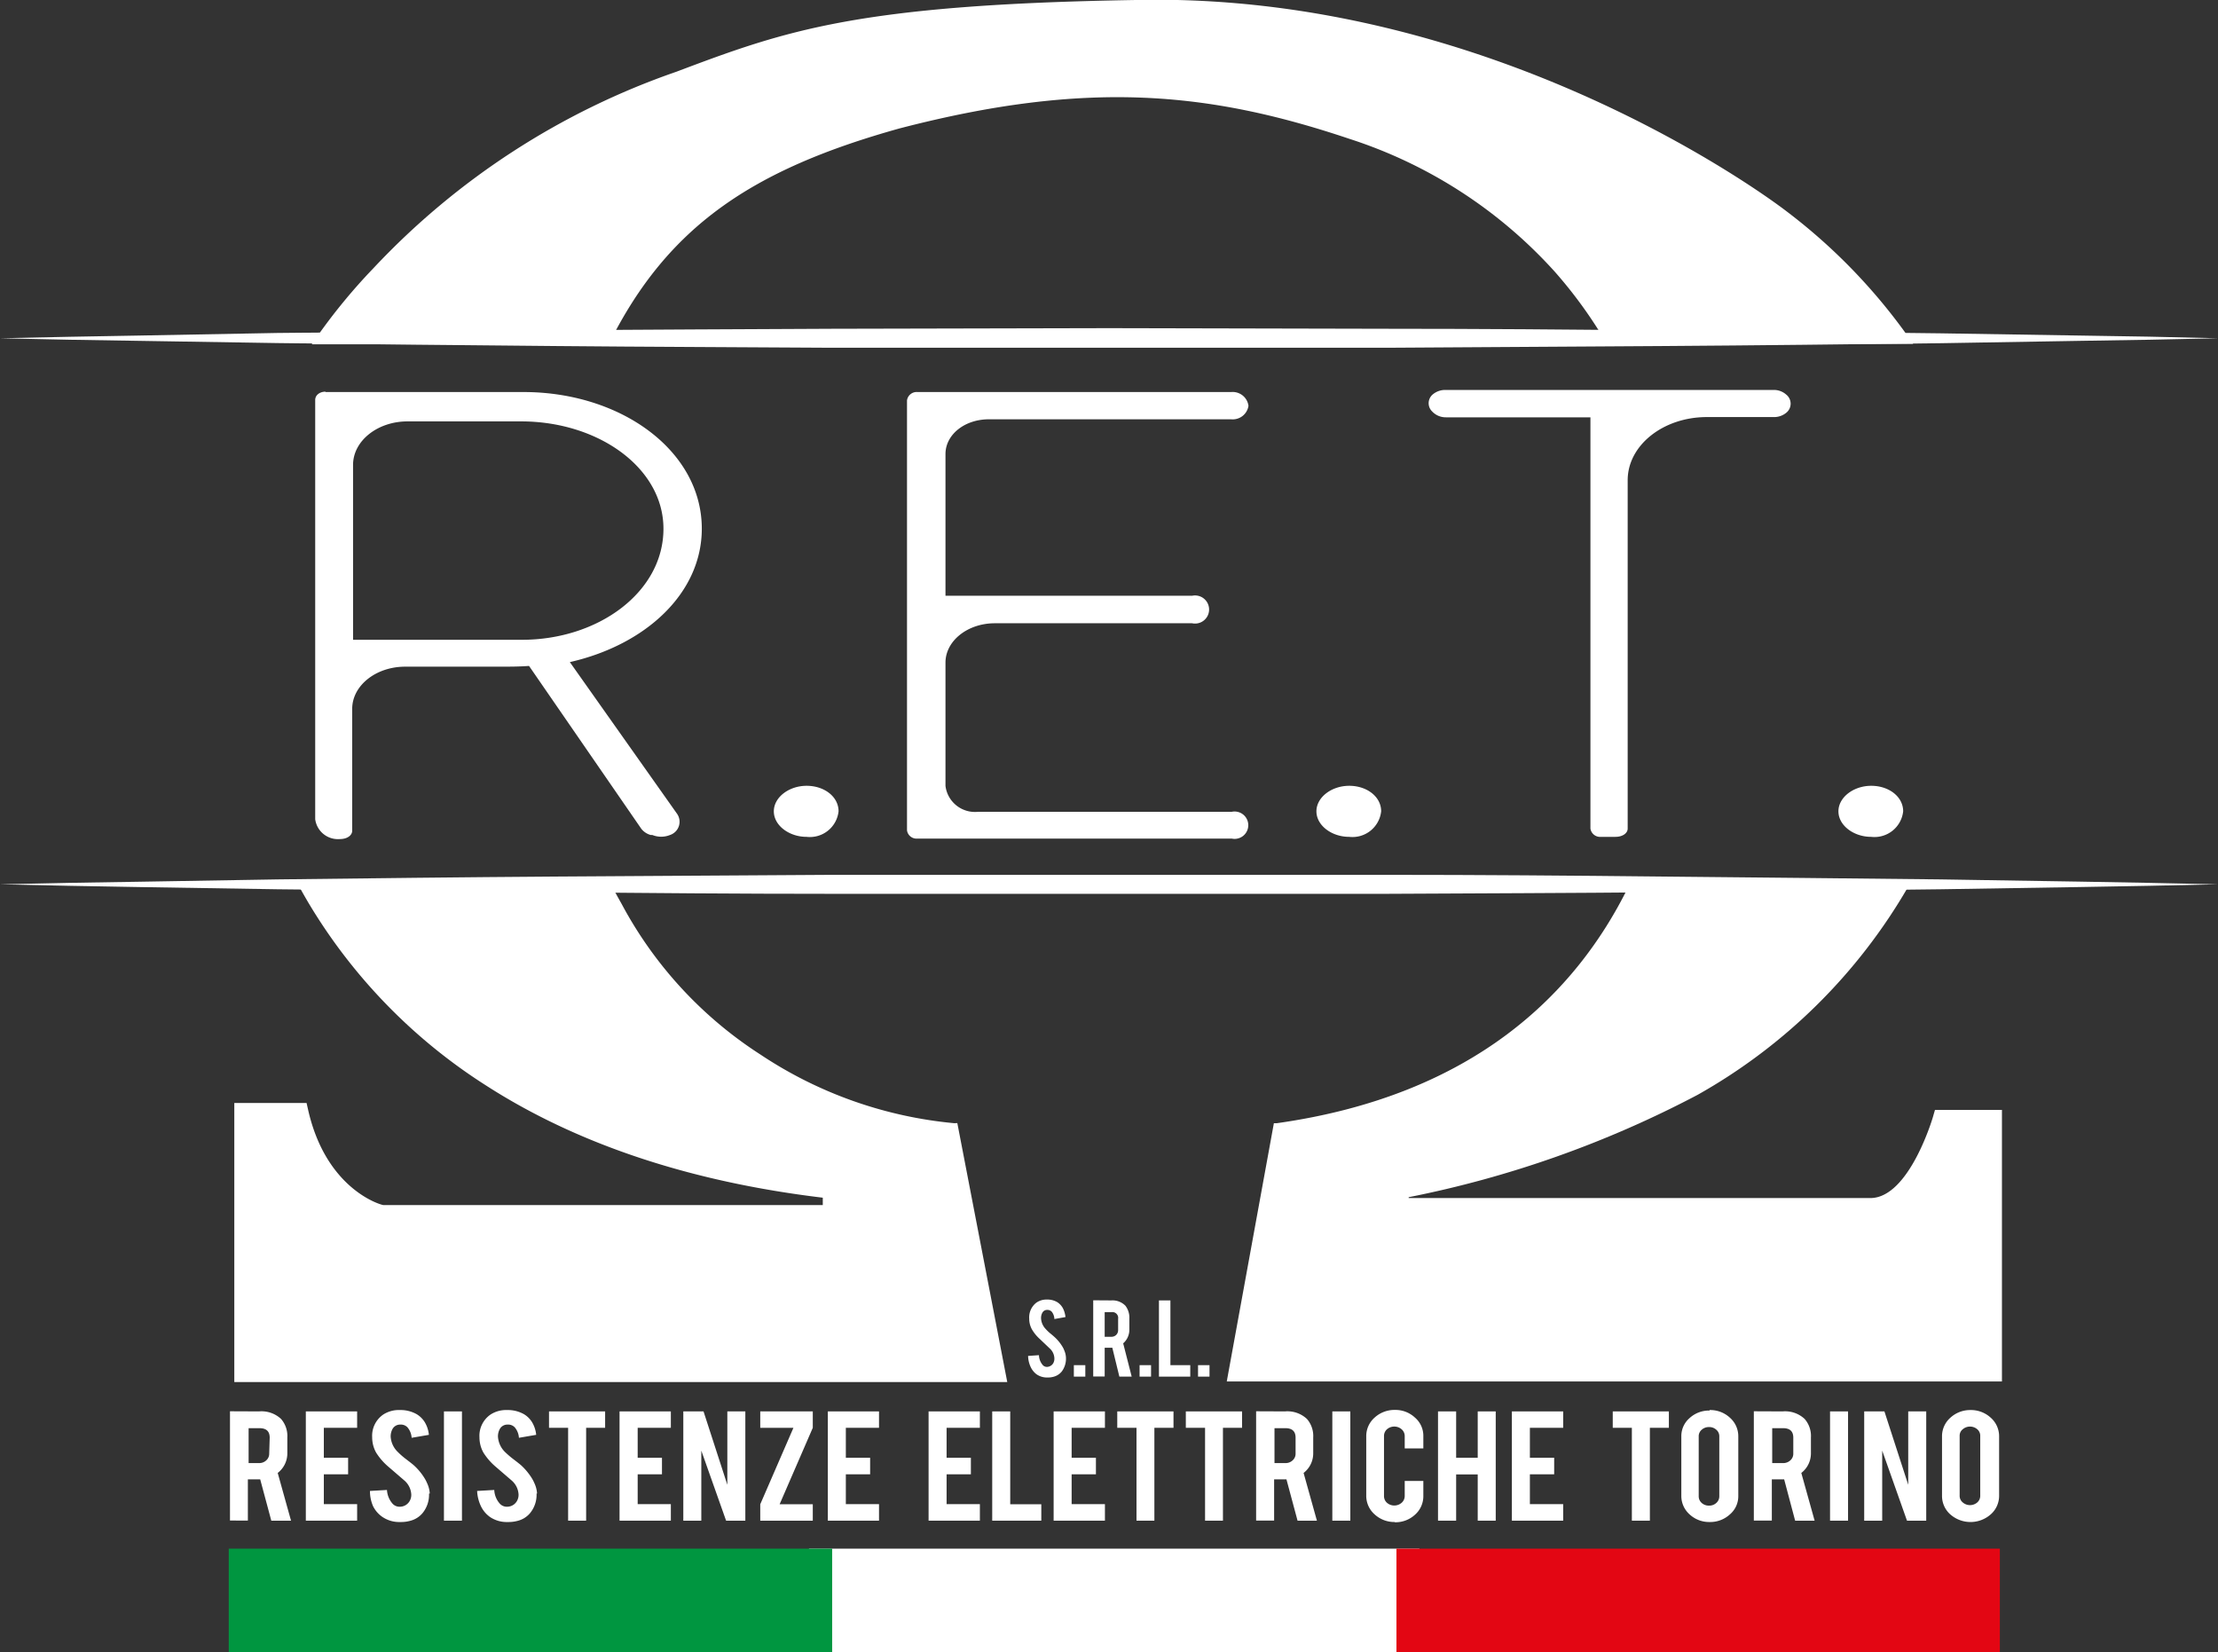 <svg xmlns="http://www.w3.org/2000/svg" viewBox="0 0 179.86 133.98"><rect x="0" y="0" width="179.86" height="133.98" fill="#333333" stroke="none"/><defs><style>.cls-1{fill:#fff;}.cls-2{fill:#009640;}.cls-3{fill:#e30613;}</style></defs><g id="Layer_2" data-name="Layer 2"><g id="Logo_reversed"><g id="Logo"><path class="cls-1" d="M49.36,27.92c4.77-9.62,11.72-14.19,23.56-17.5,15.19-3.95,25.08-3,36.51.84A38.23,38.23,0,0,1,126.05,22a36.87,36.87,0,0,1,4.25,5.88h24.84a46.54,46.54,0,0,0-10.26-10.74S122-.68,92.09,0C69.52.37,63.72,2.47,54.84,5.82A61,61,0,0,0,30.28,21.75a47,47,0,0,0-5,6.17Z"/><path class="cls-1" d="M156.79,90.41c0,.06-1.94,6.74-5.12,6.74H114.23v-.07a86,86,0,0,0,23.43-8.3A45.41,45.41,0,0,0,154.74,71.9H132.05c-4.26,8.66-12.55,16.93-28.51,19.18l-.24,0-3.82,20.94h62.86V90h-5.43Z"/><path class="cls-1" d="M77.39,91.08a34,34,0,0,1-15.73-5.57A33,33,0,0,1,50.42,73.32c-.27-.48-.53-.95-.78-1.42H24.27c.22.41.45.81.69,1.22A44.69,44.69,0,0,0,39.38,88c7.4,4.77,16.59,7.83,27.34,9.12v.6H31.1c-.18,0-4.66-1.24-6.12-7.75l-.12-.53H19v22.63H81.68l-4.05-21Z"/><path class="cls-1" d="M26.37,31.79H42.45c7.91,0,14.46,4.76,14.46,11.08,0,5.23-4.54,9.42-10.7,10.82L54.91,66a1.13,1.13,0,0,1-.58,1.71,1.91,1.91,0,0,1-1.43,0l-.13,0A1.45,1.45,0,0,1,52,67.2L42.9,54c-.84.06-1.55.06-2.4.06H32.85c-2.36,0-4.29,1.53-4.29,3.42v9.88c0,.37-.39.68-1,.68a1.86,1.86,0,0,1-2-1.61v-34h0c0-.36.33-.67.85-.67M53.8,42.87c0-4.92-5.26-8.7-11.55-8.7h-9.2c-2.44,0-4.42,1.58-4.42,3.53V51.88H42.32c6.22,0,11.48-3.88,11.48-9"/><path class="cls-1" d="M68,65.79a2.34,2.34,0,0,1-2.59,2.07c-1.43,0-2.66-.93-2.66-2.07s1.23-2.07,2.66-2.07S68,64.6,68,65.79"/><path class="cls-1" d="M74.4,31.79H99.85a1.29,1.29,0,0,1,1.39,1.12A1.29,1.29,0,0,1,99.84,34H80.2c-2,0-3.53,1.26-3.53,2.82V48.31h20a1.14,1.14,0,1,1,0,2.23h-16c-2.21,0-4,1.43-4,3.19v10a2.41,2.41,0,0,0,2.63,2.1H99.88a1.11,1.11,0,1,1,0,2.17H74.4a.78.78,0,0,1-.85-.67V32.47a.79.79,0,0,1,.85-.68"/><path class="cls-1" d="M112,65.79a2.34,2.34,0,0,1-2.59,2.07c-1.43,0-2.66-.93-2.66-2.07s1.23-2.07,2.66-2.07,2.59.88,2.59,2.07"/><path class="cls-1" d="M117.26,33.84a1.51,1.51,0,0,1-1.06-.41l-.06-.06a.93.93,0,0,1,.06-1.4,1.57,1.57,0,0,1,1-.35h26.65a1.5,1.5,0,0,1,1,.38l0,0a.94.94,0,0,1,0,1.47,1.54,1.54,0,0,1-1,.35h-5.44c-3.54,0-6.42,2.29-6.42,5.12V67.19c0,.36-.39.67-1,.67h-1.17a.79.79,0,0,1-.85-.67V33.84Z"/><path class="cls-1" d="M154.33,65.79a2.34,2.34,0,0,1-2.59,2.07c-1.43,0-2.66-.93-2.66-2.07s1.23-2.07,2.66-2.07,2.59.88,2.59,2.07"/><path class="cls-1" d="M0,27.43l5.62-.12,5.62-.1L22.48,27Q33.73,26.9,45,26.79c7.49-.07,15-.09,22.48-.13l22.48-.05,22.49.05c7.49,0,15,.06,22.48.13s15,.14,22.48.24l11.24.18,5.62.09,5.62.13-5.62.12-5.62.09-11.24.19c-7.49.09-15,.18-22.48.23s-15,.09-22.48.14l-22.49,0-22.48,0c-7.5-.05-15-.07-22.48-.14s-15-.14-22.49-.24l-11.24-.18-5.62-.09Z"/><path class="cls-1" d="M0,71.71l5.62-.12,5.62-.09,11.24-.19c7.5-.09,15-.18,22.49-.23s15-.09,22.48-.14l22.48,0,22.49,0c7.49,0,15,.06,22.48.14s15,.14,22.48.23l11.24.18,5.62.1,5.62.12-5.62.12-5.62.1-11.24.18q-11.24.14-22.48.24c-7.5.07-15,.09-22.48.13l-22.49,0-22.48,0c-7.5,0-15-.06-22.48-.14s-15-.14-22.49-.23l-11.24-.18-5.62-.1Z"/></g><g id="Flag"><rect class="cls-1" x="65.6" y="125.58" width="49.5" height="8.39"/><rect class="cls-2" x="18.55" y="125.58" width="48.93" height="8.39"/><rect class="cls-3" x="113.24" y="125.58" width="48.93" height="8.39"/></g><g id="Name"><path class="cls-1" d="M21,114.45a2.32,2.32,0,0,1,1.79.61,2.1,2.1,0,0,1,.51,1.5v1.29a2,2,0,0,1-.78,1.59l1.08,3.87H22l-.9-3.35h-1v3.34H18.65v-8.86Zm.87,2.13c0-.51-.27-.77-.83-.77h-.88v2.83H21a.82.82,0,0,0,.59-.22.71.71,0,0,0,.24-.54Z"/><polygon class="cls-1" points="24.8 123.31 24.8 114.45 28.96 114.45 28.96 115.78 26.26 115.78 26.26 118.21 28.23 118.21 28.23 119.55 26.26 119.55 26.26 121.97 28.96 121.97 28.96 123.31 24.8 123.31"/><path class="cls-1" d="M34.79,121.11a2.34,2.34,0,0,1-.52,1.58,1.91,1.91,0,0,1-1,.63,2.8,2.8,0,0,1-.81.1A2.43,2.43,0,0,1,31,123a2.29,2.29,0,0,1-.75-.87A3.08,3.08,0,0,1,30,120.9l1.38-.08a1.84,1.84,0,0,0,.45,1.11.77.77,0,0,0,.6.25.92.92,0,0,0,.77-.43,1,1,0,0,0,.15-.58,1.61,1.61,0,0,0-.55-1.11l-1.3-1.12a5,5,0,0,1-1-1.15,2.54,2.54,0,0,1-.32-1.24,2.09,2.09,0,0,1,.89-1.84,2.32,2.32,0,0,1,1.36-.37,2.64,2.64,0,0,1,1.33.32,1.93,1.93,0,0,1,.7.69,2.45,2.45,0,0,1,.32,1l-1.4.24a1.44,1.44,0,0,0-.34-.85.73.73,0,0,0-.58-.22.7.7,0,0,0-.61.32,1.24,1.24,0,0,0-.17.66,1.88,1.88,0,0,0,.58,1.24,6,6,0,0,0,.64.56c.34.26.57.44.68.54a4.76,4.76,0,0,1,.83,1,2.86,2.86,0,0,1,.22.42,2.28,2.28,0,0,1,.22.85"/><rect class="cls-1" x="36" y="114.45" width="1.46" height="8.86"/><path class="cls-1" d="M43.51,121.11a2.34,2.34,0,0,1-.52,1.58,1.91,1.91,0,0,1-1,.63,2.8,2.8,0,0,1-.81.1,2.43,2.43,0,0,1-1.42-.39,2.29,2.29,0,0,1-.75-.87,3.25,3.25,0,0,1-.32-1.26l1.39-.08a1.79,1.79,0,0,0,.45,1.11.77.77,0,0,0,.6.25.92.92,0,0,0,.77-.43,1,1,0,0,0,.15-.58,1.61,1.61,0,0,0-.55-1.11l-1.3-1.12a5,5,0,0,1-1-1.15,2.54,2.54,0,0,1-.32-1.24,2.09,2.09,0,0,1,.89-1.84,2.31,2.31,0,0,1,1.35-.37,2.66,2.66,0,0,1,1.34.32,1.93,1.93,0,0,1,.7.69,2.45,2.45,0,0,1,.32,1l-1.4.24a1.44,1.44,0,0,0-.34-.85.73.73,0,0,0-.58-.22.7.7,0,0,0-.61.32,1.24,1.24,0,0,0-.17.66,1.91,1.91,0,0,0,.57,1.24,7.59,7.59,0,0,0,.65.56c.34.26.57.44.68.54a5.09,5.09,0,0,1,.83,1,2.86,2.86,0,0,1,.22.42,2.28,2.28,0,0,1,.22.85"/><polygon class="cls-1" points="46.07 115.78 44.52 115.78 44.52 114.45 49.07 114.45 49.07 115.78 47.53 115.78 47.53 123.31 46.07 123.31 46.07 115.78"/><polygon class="cls-1" points="50.24 123.31 50.24 114.45 54.4 114.45 54.4 115.78 51.71 115.78 51.71 118.21 53.68 118.21 53.68 119.55 51.71 119.55 51.71 121.97 54.4 121.97 54.4 123.31 50.24 123.31"/><polygon class="cls-1" points="57.05 114.45 58.98 120.4 58.98 114.45 60.44 114.45 60.44 123.31 58.88 123.31 56.87 117.63 56.87 123.31 55.41 123.31 55.41 114.45 57.05 114.45"/><polygon class="cls-1" points="65.91 114.45 65.91 115.78 63.22 121.98 65.91 121.98 65.91 123.31 61.65 123.31 61.65 121.98 64.34 115.78 61.65 115.78 61.65 114.45 65.91 114.45"/><polygon class="cls-1" points="67.13 123.31 67.13 114.45 71.28 114.45 71.28 115.78 68.59 115.78 68.59 118.21 70.56 118.21 70.56 119.55 68.59 119.55 68.59 121.97 71.28 121.97 71.28 123.31 67.13 123.31"/><polygon class="cls-1" points="75.3 123.31 75.3 114.45 79.46 114.45 79.46 115.78 76.76 115.78 76.76 118.21 78.73 118.21 78.73 119.55 76.76 119.55 76.76 121.97 79.46 121.97 79.46 123.31 75.3 123.31"/><polygon class="cls-1" points="84.44 123.31 80.46 123.31 80.46 114.45 81.92 114.45 81.92 121.98 84.44 121.98 84.44 123.31"/><polygon class="cls-1" points="85.44 123.31 85.44 114.45 89.6 114.45 89.6 115.78 86.9 115.78 86.9 118.21 88.87 118.21 88.87 119.55 86.9 119.55 86.9 121.97 89.6 121.97 89.6 123.31 85.44 123.31"/><polygon class="cls-1" points="92.16 115.78 90.6 115.78 90.6 114.45 95.16 114.45 95.16 115.78 93.61 115.78 93.61 123.31 92.16 123.31 92.16 115.78"/><polygon class="cls-1" points="97.72 115.78 96.16 115.78 96.16 114.45 100.72 114.45 100.72 115.78 99.17 115.78 99.17 123.31 97.72 123.31 97.72 115.78"/><path class="cls-1" d="M104.19,114.45a2.32,2.32,0,0,1,1.79.61,2.1,2.1,0,0,1,.51,1.5v1.29a2,2,0,0,1-.78,1.59l1.08,3.87h-1.57l-.9-3.35h-1v3.34h-1.46v-8.86Zm.87,2.13c0-.51-.27-.77-.83-.77h-.88v2.83h.88a.82.82,0,0,0,.59-.22.71.71,0,0,0,.24-.54Z"/><rect class="cls-1" x="108.04" y="114.45" width="1.46" height="8.86"/><path class="cls-1" d="M113.11,123.42a2.36,2.36,0,0,1-1.64-.62,2,2,0,0,1-.68-1.49v-4.86a2,2,0,0,1,.68-1.5,2.38,2.38,0,0,1,1.64-.62,2.32,2.32,0,0,1,1.64.63,1.94,1.94,0,0,1,.67,1.49v1h-1.51v-1a.73.73,0,0,0-.25-.55.91.91,0,0,0-1.19,0,.72.72,0,0,0-.24.55v4.86a.72.72,0,0,0,.24.55.91.91,0,0,0,1.19,0,.73.73,0,0,0,.25-.55v-1.22h1.51v1.24a2,2,0,0,1-.68,1.5,2.34,2.34,0,0,1-1.63.61"/><polygon class="cls-1" points="118.08 119.56 118.08 123.31 116.61 123.31 116.61 114.45 118.08 114.45 118.08 118.21 119.83 118.21 119.83 114.45 121.29 114.45 121.29 123.31 119.83 123.31 119.83 119.56 118.08 119.56"/><polygon class="cls-1" points="122.6 123.31 122.6 114.45 126.76 114.45 126.76 115.78 124.06 115.78 124.06 118.21 126.03 118.21 126.03 119.55 124.06 119.55 124.06 121.97 126.76 121.97 126.76 123.31 122.6 123.31"/><polygon class="cls-1" points="132.33 115.78 130.78 115.78 130.78 114.45 135.33 114.45 135.33 115.78 133.79 115.78 133.79 123.31 132.33 123.31 132.33 115.78"/><path class="cls-1" d="M138.64,114.34a2.34,2.34,0,0,1,1.64.62,2,2,0,0,1,.68,1.5v4.84a1.93,1.93,0,0,1-.68,1.5,2.36,2.36,0,0,1-1.64.62,2.33,2.33,0,0,1-1.63-.62,2,2,0,0,1-.67-1.5v-4.84A1.93,1.93,0,0,1,137,115a2.33,2.33,0,0,1,1.62-.62m.8,2.1a.68.68,0,0,0-.24-.54.84.84,0,0,0-.6-.22.85.85,0,0,0-.59.22.68.68,0,0,0-.24.54v4.85a.71.71,0,0,0,.24.54.85.85,0,0,0,.59.22.84.84,0,0,0,.6-.22.71.71,0,0,0,.24-.54Z"/><path class="cls-1" d="M144.55,114.45a2.32,2.32,0,0,1,1.79.61,2.1,2.1,0,0,1,.51,1.5v1.29a2,2,0,0,1-.78,1.59l1.08,3.87h-1.58l-.89-3.35h-1v3.34h-1.46v-8.86Zm.87,2.13c0-.51-.27-.77-.83-.77h-.88v2.83h.88a.83.83,0,0,0,.59-.22.71.71,0,0,0,.24-.54Z"/><rect class="cls-1" x="148.4" y="114.45" width="1.46" height="8.86"/><polygon class="cls-1" points="152.81 114.45 154.74 120.4 154.74 114.45 156.2 114.45 156.2 123.31 154.64 123.31 152.63 117.63 152.63 123.31 151.17 123.31 151.17 114.45 152.81 114.45"/><path class="cls-1" d="M159.79,114.34a2.36,2.36,0,0,1,1.64.62,2,2,0,0,1,.68,1.5v4.84a2,2,0,0,1-.68,1.5,2.48,2.48,0,0,1-3.28,0,2,2,0,0,1-.67-1.5v-4.84a2,2,0,0,1,.68-1.5,2.37,2.37,0,0,1,1.63-.62m.79,2.1a.68.68,0,0,0-.24-.54.9.9,0,0,0-1.18,0,.66.66,0,0,0-.25.54v4.85a.69.69,0,0,0,.25.54.9.9,0,0,0,1.18,0,.71.71,0,0,0,.24-.54Z"/></g><g id="S.R.L."><rect class="cls-1" x="97.15" y="110.7" width="0.93" height="0.93"/><polygon class="cls-1" points="96.52 111.63 93.98 111.63 93.98 105.45 94.91 105.45 94.91 110.7 96.52 110.7 96.52 111.63"/><rect class="cls-1" x="92.41" y="110.7" width="0.93" height="0.93"/><path class="cls-1" d="M90.12,105.45a1.46,1.46,0,0,1,1.14.43,1.59,1.59,0,0,1,.32,1.05v.89a1.45,1.45,0,0,1-.5,1.11l.69,2.7h-1l-.57-2.34h-.62v2.33h-.93v-6.18Zm.55,1.49a.47.47,0,0,0-.53-.54h-.56v2h.56a.55.55,0,0,0,.38-.16.54.54,0,0,0,.15-.38Z"/><rect class="cls-1" x="87.08" y="110.7" width="0.93" height="0.93"/><path class="cls-1" d="M86.44,110.09a1.74,1.74,0,0,1-.33,1.11,1.26,1.26,0,0,1-.64.43,1.68,1.68,0,0,1-.52.07,1.47,1.47,0,0,1-.91-.27,1.58,1.58,0,0,1-.47-.6,2.19,2.19,0,0,1-.2-.88l.88-.06a1.28,1.28,0,0,0,.29.78.45.45,0,0,0,.38.17.61.61,0,0,0,.49-.3.76.76,0,0,0,.09-.41,1.13,1.13,0,0,0-.35-.76l-.83-.79a3.25,3.25,0,0,1-.65-.8,1.79,1.79,0,0,1-.21-.86,1.5,1.5,0,0,1,.57-1.28,1.42,1.42,0,0,1,.86-.26,1.57,1.57,0,0,1,.86.22,1.36,1.36,0,0,1,.44.48,2,2,0,0,1,.21.72l-.9.16a1,1,0,0,0-.21-.59.47.47,0,0,0-.37-.15.43.43,0,0,0-.39.22.89.89,0,0,0-.11.46,1.33,1.33,0,0,0,.37.86,3.19,3.19,0,0,0,.41.39c.22.18.36.31.43.38a3.41,3.41,0,0,1,.53.68,1.53,1.53,0,0,1,.14.29,1.61,1.61,0,0,1,.14.59"/></g></g></g></svg>